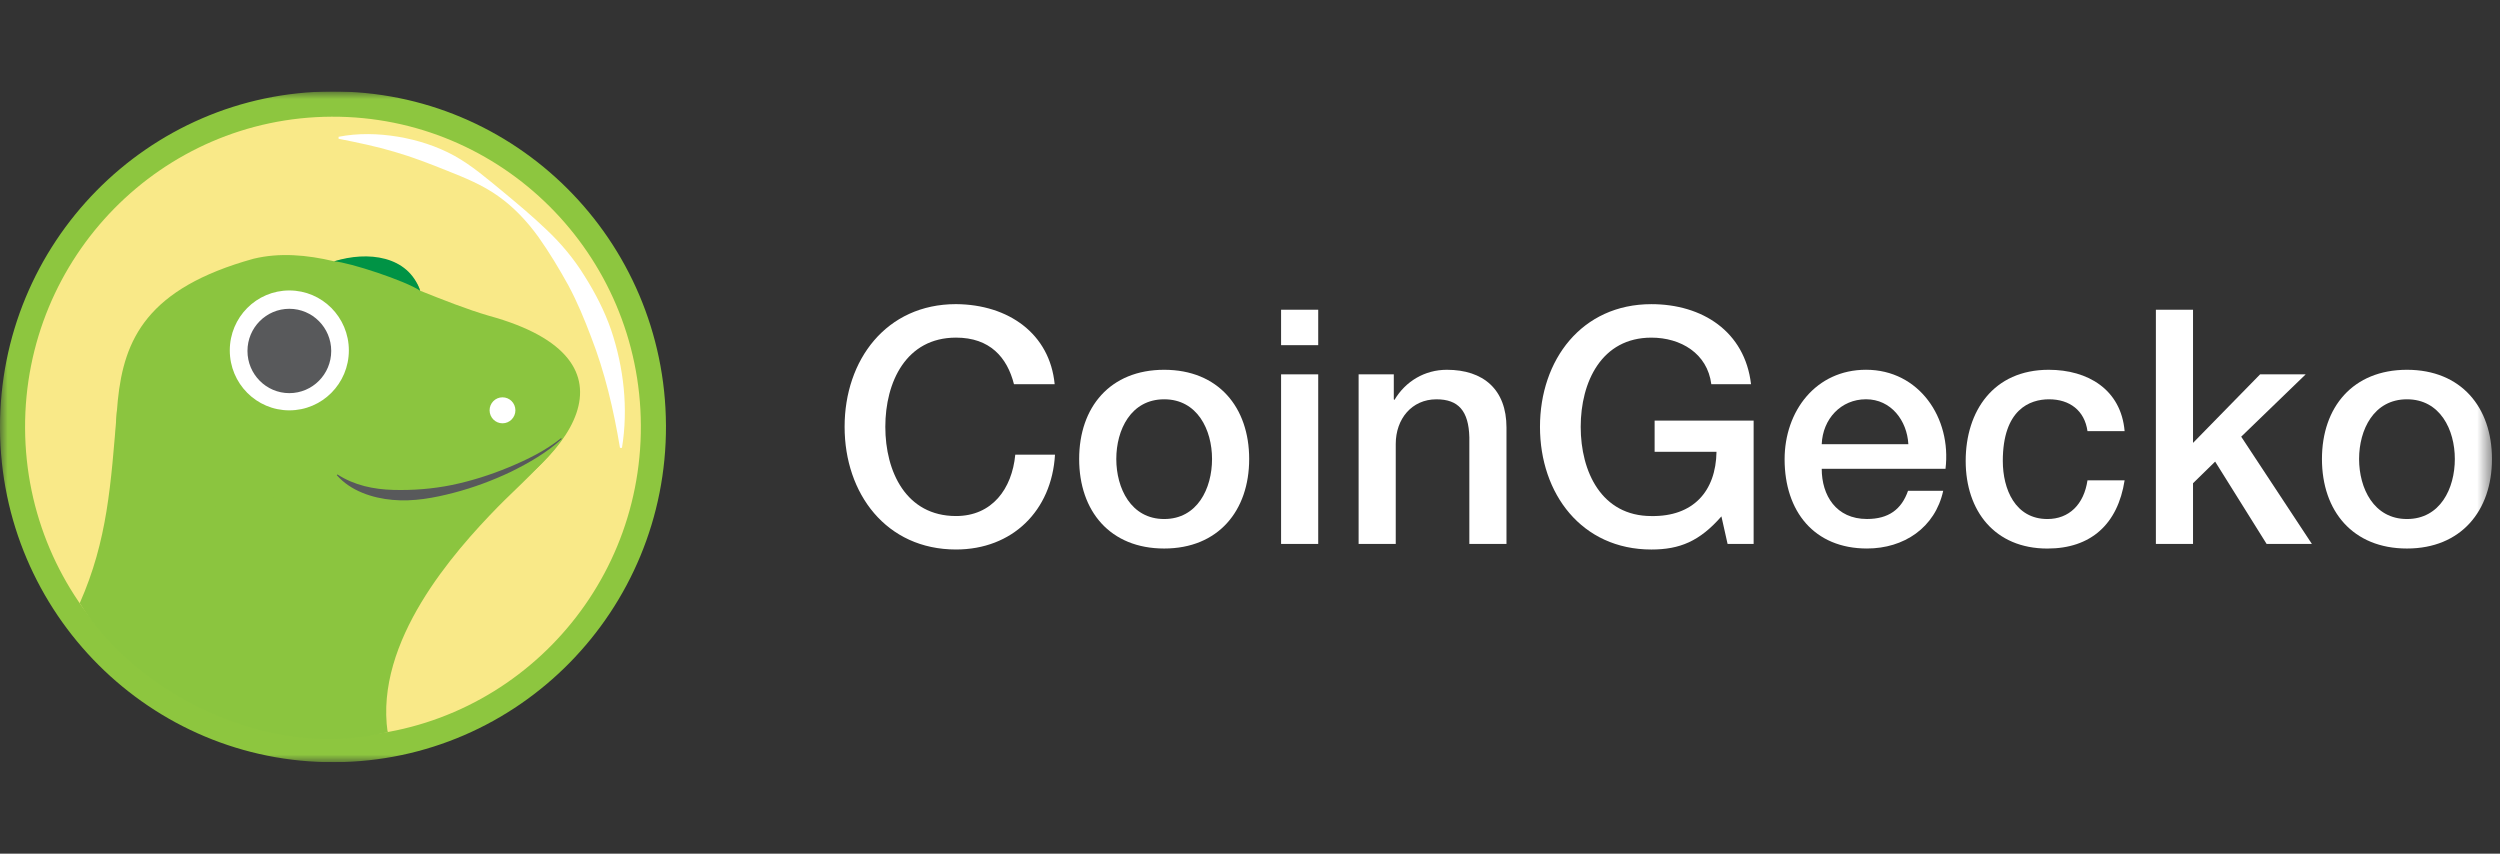 <svg width="164" height="56" viewBox="0 0 164 56" fill="none" xmlns="http://www.w3.org/2000/svg">
<rect x="0" y="0" width="164" height="56" fill="#333333" stroke="none"/>
<g clip-path="url(#clip0_1236_25137)">
<mask id="mask0_1236_25137" style="mask-type:luminance" maskUnits="userSpaceOnUse" x="0" y="6" width="164" height="44">
<path d="M163.474 6H0V50H163.474V6Z" fill="white"/>
</mask>
<g mask="url(#mask0_1236_25137)">
<path d="M43.688 27.901C43.742 40.051 34.006 49.946 21.943 50C9.878 50.054 0.055 40.248 0 28.099C-0.053 15.947 9.682 6.054 21.746 6C33.81 5.946 43.633 15.75 43.687 27.901H43.688Z" fill="#8DC63F"/>
<path d="M42.041 27.907C42.092 39.143 33.089 48.292 21.935 48.343C10.779 48.394 1.695 39.327 1.645 28.091C1.594 16.855 10.597 7.706 21.753 7.655C32.907 7.606 41.991 16.672 42.041 27.907Z" fill="#F9E988"/>
<path d="M22.211 8.973C23.484 8.722 24.806 8.756 26.095 8.966C27.383 9.183 28.653 9.584 29.803 10.216C30.953 10.854 31.95 11.718 32.941 12.531C33.93 13.352 34.918 14.172 35.856 15.074C36.804 15.966 37.653 16.979 38.342 18.098C39.042 19.207 39.653 20.385 40.085 21.632C40.928 24.127 41.22 26.816 40.801 29.381H40.671C40.248 26.838 39.675 24.417 38.779 22.111C38.343 20.958 37.872 19.814 37.286 18.723C36.687 17.641 36.048 16.573 35.321 15.547C34.586 14.53 33.714 13.594 32.686 12.868C31.66 12.133 30.481 11.655 29.34 11.202C28.197 10.743 27.059 10.3 25.873 9.957C24.689 9.604 23.475 9.354 22.211 9.103V8.972V8.973Z" fill="white"/>
<path d="M32.088 20.719C30.622 20.292 29.104 19.685 27.564 19.073C27.476 18.685 27.134 18.201 26.442 17.607C25.437 16.729 23.549 16.752 21.918 17.14C20.116 16.713 18.337 16.561 16.629 16.974C2.663 20.85 10.581 30.303 5.453 39.807C6.183 41.366 14.047 50.462 25.427 48.021C25.427 48.021 21.535 38.602 30.317 34.08C37.441 30.414 42.587 23.604 32.086 20.718L32.088 20.719Z" fill="#8BC53F"/>
<path d="M33.811 26.913C33.811 27.384 33.435 27.767 32.968 27.769C32.501 27.772 32.12 27.391 32.117 26.92C32.114 26.45 32.492 26.066 32.96 26.064C33.427 26.061 33.808 26.442 33.811 26.912V26.913Z" fill="white"/>
<path d="M21.918 17.142C22.936 17.215 26.614 18.424 27.563 19.073C26.777 16.761 24.109 16.455 21.918 17.142Z" fill="#009345"/>
<path d="M22.885 22.986C22.885 25.159 21.136 26.919 18.98 26.919C16.823 26.919 15.074 25.159 15.074 22.986C15.074 20.813 16.823 19.054 18.98 19.054C21.136 19.054 22.885 20.815 22.885 22.986Z" fill="white"/>
<path d="M21.728 23.023C21.728 24.551 20.498 25.79 18.981 25.79C17.465 25.79 16.234 24.552 16.234 23.023C16.234 21.494 17.465 20.257 18.981 20.257C20.498 20.257 21.728 21.496 21.728 23.023Z" fill="#58595B"/>
<path d="M36.976 28.646C33.813 30.891 30.212 32.594 25.109 32.594C22.72 32.594 22.235 30.038 20.656 31.291C19.84 31.938 16.966 33.385 14.685 33.276C12.383 33.165 8.709 31.818 7.676 26.915C7.267 31.818 7.059 35.431 5.23 39.57C8.871 45.441 17.549 49.969 25.427 48.022C24.581 42.069 29.747 36.238 32.658 33.254C33.76 32.124 35.871 30.28 36.976 28.646Z" fill="#8BC53F"/>
<path d="M36.852 28.794C35.869 29.695 34.7 30.364 33.51 30.953C32.307 31.525 31.054 31.99 29.759 32.328C28.469 32.664 27.121 32.917 25.756 32.793C24.415 32.675 22.998 32.2 22.094 31.172L22.137 31.123C23.252 31.847 24.524 32.101 25.796 32.138C27.067 32.172 28.363 32.077 29.641 31.816C30.916 31.551 32.168 31.155 33.378 30.653C34.586 30.15 35.779 29.569 36.809 28.743L36.85 28.792L36.852 28.794Z" fill="#58595B"/>
<path d="M66.516 25.203C66.068 23.438 64.936 22.148 62.714 22.148C59.445 22.148 58.077 25.053 58.077 28C58.077 30.947 59.445 33.852 62.714 33.852C65.085 33.852 66.388 32.066 66.602 29.828H69.208C68.994 33.507 66.409 36.047 62.714 36.047C58.141 36.047 55.406 32.389 55.406 27.998C55.406 23.607 58.141 19.951 62.714 19.951C66.154 19.973 68.867 21.889 69.186 25.203H66.516Z" fill="white"/>
<path d="M70.793 30.11C70.793 26.71 72.822 24.258 76.37 24.258C79.916 24.258 81.946 26.711 81.946 30.11C81.946 33.508 79.916 35.983 76.37 35.983C72.822 35.983 70.793 33.53 70.793 30.11ZM79.51 30.11C79.51 28.194 78.548 26.194 76.37 26.194C74.19 26.194 73.229 28.194 73.229 30.11C73.229 32.026 74.19 34.048 76.37 34.048C78.548 34.048 79.51 32.047 79.51 30.11Z" fill="white"/>
<path d="M84.039 20.318H86.475V22.643H84.039V20.318ZM84.039 24.557H86.475V35.682H84.039V24.557Z" fill="white"/>
<path d="M89.125 24.558H91.433V26.194L91.475 26.237C92.202 25.01 93.462 24.258 94.916 24.258C97.309 24.258 98.825 25.549 98.825 28.045V35.683H96.389V28.69C96.347 26.947 95.662 26.195 94.231 26.195C92.608 26.195 91.561 27.487 91.561 29.122V35.684H89.125V24.56V24.558Z" fill="white"/>
<path d="M115.039 35.683H113.33L112.925 33.875C111.494 35.51 110.19 36.048 108.331 36.048C103.758 36.048 101.023 32.391 101.023 28C101.023 23.609 103.758 19.953 108.331 19.953C111.664 19.953 114.463 21.739 114.868 25.204H112.262C112.005 23.182 110.254 22.149 108.331 22.149C105.062 22.149 103.694 25.054 103.694 28.001C103.694 30.948 105.062 33.853 108.331 33.853C111.066 33.896 112.561 32.24 112.603 29.636H108.543V27.593H115.038V35.683H115.039Z" fill="white"/>
<path d="M119.505 30.754C119.505 32.497 120.445 34.046 122.475 34.046C123.885 34.046 124.74 33.422 125.167 32.195H127.475C126.941 34.627 124.89 35.982 122.475 35.982C119.014 35.982 117.07 33.55 117.07 30.13C117.07 26.967 119.121 24.256 122.411 24.256C125.894 24.256 128.03 27.419 127.625 30.754H119.506H119.505ZM125.188 29.14C125.103 27.591 124.056 26.192 122.411 26.192C120.766 26.192 119.569 27.483 119.505 29.14H125.188Z" fill="white"/>
<path d="M136.939 28.28C136.746 26.924 135.764 26.194 134.419 26.194C133.158 26.194 131.384 26.861 131.384 30.239C131.384 32.09 132.197 34.048 134.312 34.048C135.721 34.048 136.705 33.101 136.939 31.509H139.375C138.927 34.393 137.153 35.985 134.312 35.985C130.85 35.985 128.949 33.51 128.949 30.239C128.949 26.969 130.766 24.258 134.397 24.258C136.96 24.258 139.14 25.549 139.375 28.282H136.939V28.28Z" fill="white"/>
<path d="M141.426 20.318H143.862V29.054L148.263 24.557H151.253L147.023 28.646L151.66 35.682H148.69L145.314 30.281L143.862 31.701V35.682H141.426V20.318Z" fill="white"/>
<path d="M152.32 30.11C152.32 26.71 154.349 24.258 157.897 24.258C161.444 24.258 163.473 26.711 163.473 30.11C163.473 33.508 161.444 35.983 157.897 35.983C154.349 35.983 152.32 33.53 152.32 30.11ZM161.037 30.11C161.037 28.194 160.076 26.194 157.897 26.194C155.717 26.194 154.756 28.194 154.756 30.11C154.756 32.026 155.717 34.048 157.897 34.048C160.076 34.048 161.037 32.047 161.037 30.11Z" fill="white"/>
</g>
</g>
<defs>
<clipPath id="clip0_1236_25137">
<rect width="163.625" height="44" fill="white" transform="translate(0 6)"/>
</clipPath>
</defs>
</svg>
